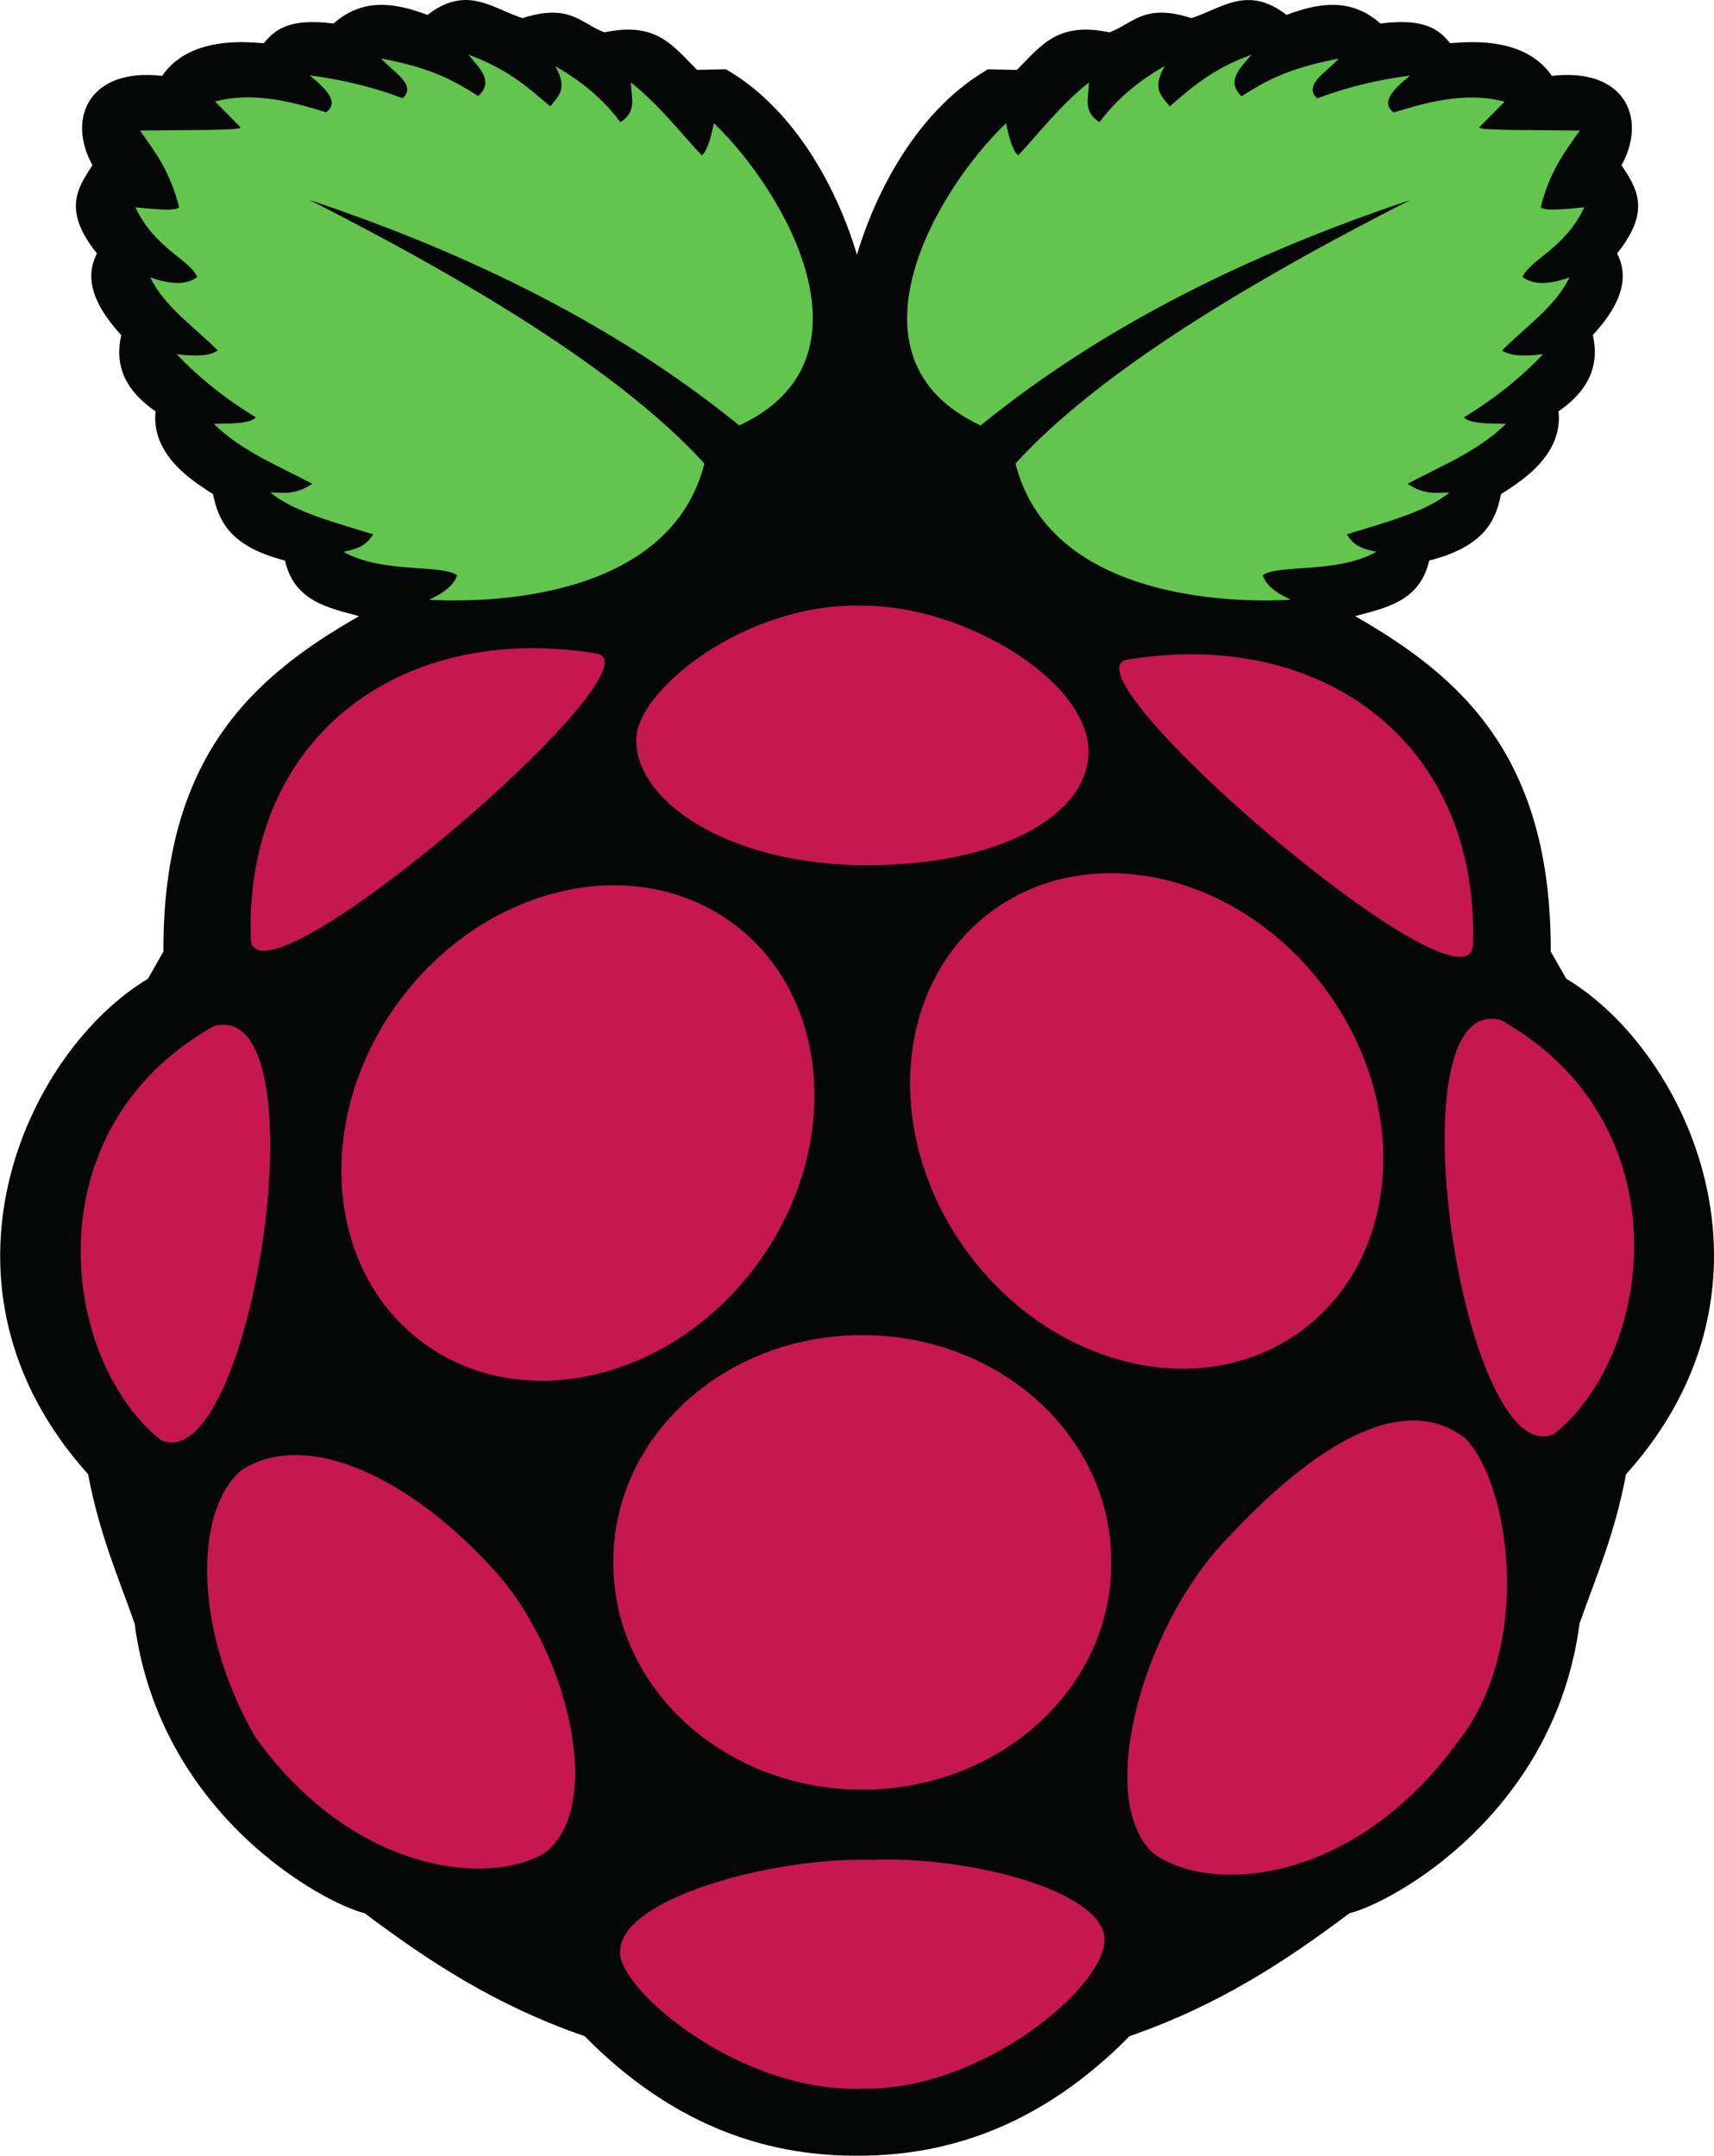 <?xml version="1.0" encoding="UTF-8" standalone="no"?>
<svg
   viewBox="0 0 19.875 25"
   version="1.1"
   id="svg3"
   sodipodi:docname="raspberrypi-original.svg"
   width="19.875"
   height="25"
   inkscape:version="1.3 (0e150ed6c4, 2023-07-21)"
   xmlns:inkscape="http://www.inkscape.org/namespaces/inkscape"
   xmlns:sodipodi="http://sodipodi.sourceforge.net/DTD/sodipodi-0.dtd"
   xmlns="http://www.w3.org/2000/svg"
   xmlns:svg="http://www.w3.org/2000/svg">
  <defs
     id="defs3" />
  <sodipodi:namedview
     id="namedview3"
     pagecolor="#ffffff"
     bordercolor="#000000"
     borderopacity="0.25"
     inkscape:showpageshadow="2"
     inkscape:pageopacity="0.0"
     inkscape:pagecheckerboard="0"
     inkscape:deskcolor="#d1d1d1"
     inkscape:zoom="2.2460938"
     inkscape:cx="47.193043"
     inkscape:cy="59.213913"
     inkscape:window-width="2400"
     inkscape:window-height="1321"
     inkscape:window-x="2391"
     inkscape:window-y="-9"
     inkscape:window-maximized="1"
     inkscape:current-layer="svg3" />
  <path
     d="M 5.38,4.8294051e-4 C 5.252,0.004 5.114,0.051 4.957,0.173 c -0.384,-0.146 -0.756,-0.197 -1.089,0.1 -0.514,-0.066 -0.681,0.07 -0.808,0.228 -0.113,-0.002 -0.844,-0.114 -1.18,0.379 -0.843,-0.098 -1.11,0.489 -0.808,1.036 -0.172,0.263 -0.351,0.522 0.052,1.023 -0.142,0.279 -0.054,0.581 0.282,0.948 -0.089,0.392 0.085,0.668 0.398,0.884 -0.058,0.536 0.499,0.848 0.666,0.959 0.064,0.312 0.197,0.608 0.835,0.771 0.105,0.466 0.488,0.546 0.859,0.644 -1.226,0.702 -2.277,1.625 -2.269,3.89 l -0.18,0.316 c -1.405,0.842 -2.67,3.547 -0.693,5.746 0.129,0.689 0.346,1.183 0.539,1.73 0.289,2.205 2.171,3.238 2.667,3.36 0.728,0.546 1.503,1.064 2.551,1.426 0.988,1.004 2.059,1.387 3.136,1.386 h 0.047 c 1.077,6.35e-4 2.148,-0.382 3.136,-1.386 1.049,-0.363 1.824,-0.881 2.551,-1.426 0.497,-0.122 2.379,-1.155 2.667,-3.36 0.193,-0.547 0.41,-1.041 0.539,-1.73 1.977,-2.199 0.713,-4.905 -0.693,-5.747 L 17.982,11.035 c 0.007,-2.265 -1.044,-3.189 -2.269,-3.89 0.371,-0.098 0.754,-0.178 0.859,-0.644 0.637,-0.163 0.77,-0.458 0.834,-0.771 0.167,-0.111 0.725,-0.423 0.666,-0.96 0.312,-0.215 0.486,-0.492 0.398,-0.884 0.336,-0.366 0.424,-0.669 0.281,-0.947 0.403,-0.5 0.224,-0.76 0.052,-1.023 0.302,-0.547 0.036,-1.134 -0.808,-1.036 -0.336,-0.493 -1.067,-0.381 -1.18,-0.379 -0.127,-0.158 -0.294,-0.294 -0.808,-0.228 -0.333,-0.297 -0.705,-0.246 -1.089,-0.1 -0.456,-0.354 -0.758,-0.07 -1.103,0.037 -0.552,-0.178 -0.678,0.066 -0.95,0.165 -0.602,-0.125 -0.785,0.147 -1.074,0.436 l -0.336,-0.007 C 10.548,1.331 10.097,2.405 9.937,2.956 9.777,2.404 9.327,1.331 8.419,0.804 l -0.336,0.006 c -0.289,-0.288 -0.472,-0.561 -1.074,-0.435 -0.271,-0.099 -0.397,-0.343 -0.95,-0.165 -0.226,-0.071 -0.434,-0.217 -0.679,-0.21 l 4.24e-4,2.119e-4"
     fill="#050606"
     id="path1"
     style="stroke-width:0.212" />
  <path
     d="m 3.59,2.32 c 2.41,1.223 3.81,2.213 4.578,3.056 -0.393,1.551 -2.443,1.622 -3.193,1.579 0.154,-0.07 0.282,-0.155 0.327,-0.284 -0.188,-0.132 -0.855,-0.014 -1.321,-0.272 0.179,-0.036 0.262,-0.072 0.346,-0.202 -0.44,-0.138 -0.914,-0.257 -1.193,-0.486 0.15,0.002 0.291,0.033 0.487,-0.101 -0.394,-0.209 -0.815,-0.375 -1.141,-0.694 0.203,-0.005 0.423,-0.002 0.487,-0.076 -0.361,-0.22 -0.665,-0.465 -0.917,-0.732 0.285,0.034 0.406,0.005 0.475,-0.044 -0.273,-0.275 -0.618,-0.507 -0.782,-0.846 0.212,0.072 0.406,0.1 0.545,-0.006 -0.093,-0.206 -0.49,-0.327 -0.718,-0.808 0.223,0.021 0.459,0.048 0.507,0 -0.103,-0.415 -0.281,-0.649 -0.455,-0.89 0.477,-0.007 1.2,0.002 1.167,-0.038 L 2.494,1.177 c 0.466,-0.124 0.943,0.02 1.289,0.126 0.155,-0.121 -0.003,-0.273 -0.192,-0.429 0.396,0.052 0.754,0.142 1.077,0.265 0.173,-0.154 -0.112,-0.307 -0.25,-0.461 0.612,0.114 0.871,0.275 1.128,0.436 0.187,-0.176 0.011,-0.326 -0.115,-0.48 0.461,0.168 0.699,0.386 0.949,0.6 0.085,-0.113 0.215,-0.195 0.058,-0.467 0.327,0.186 0.574,0.405 0.756,0.65 0.203,-0.127 0.121,-0.301 0.122,-0.461 0.34,0.273 0.556,0.563 0.821,0.846 0.053,-0.038 0.1,-0.168 0.141,-0.373 0.812,0.776 1.959,2.73 0.295,3.505 -1.416,-1.15 -3.108,-1.987 -4.982,-2.614 h 4.24e-4 m 12.762,0 c -2.41,1.224 -3.81,2.213 -4.578,3.056 0.393,1.551 2.443,1.622 3.193,1.579 -0.154,-0.07 -0.282,-0.155 -0.327,-0.284 0.188,-0.132 0.855,-0.014 1.321,-0.272 -0.179,-0.036 -0.263,-0.072 -0.346,-0.202 0.44,-0.138 0.914,-0.257 1.192,-0.486 -0.15,0.002 -0.291,0.033 -0.487,-0.101 0.394,-0.209 0.815,-0.375 1.141,-0.694 -0.204,-0.005 -0.423,-0.002 -0.487,-0.076 0.361,-0.22 0.665,-0.465 0.917,-0.732 -0.285,0.034 -0.406,0.005 -0.475,-0.044 0.273,-0.275 0.618,-0.507 0.782,-0.846 -0.212,0.072 -0.405,0.1 -0.545,-0.006 0.093,-0.206 0.489,-0.327 0.718,-0.808 -0.223,0.021 -0.459,0.048 -0.507,0 0.104,-0.415 0.281,-0.649 0.455,-0.89 -0.477,-0.007 -1.2,0.002 -1.167,-0.038 l 0.295,-0.297 c -0.466,-0.124 -0.943,0.02 -1.289,0.126 -0.156,-0.121 0.003,-0.273 0.192,-0.429 -0.396,0.052 -0.754,0.142 -1.077,0.265 -0.173,-0.154 0.112,-0.307 0.25,-0.461 -0.612,0.114 -0.871,0.275 -1.128,0.436 C 14.21,0.937 14.386,0.787 14.512,0.634 14.051,0.802 13.814,1.019 13.564,1.234 13.479,1.121 13.348,1.038 13.506,0.766 13.178,0.952 12.932,1.171 12.749,1.417 12.547,1.289 12.629,1.116 12.627,0.956 12.287,1.228 12.071,1.519 11.807,1.802 11.754,1.764 11.707,1.634 11.666,1.429 10.854,2.205 9.707,4.159 11.371,4.934 12.786,3.783 14.478,2.947 16.353,2.32 h -2.12e-4"
     fill="#63c54d"
     id="path2"
     style="stroke-width:0.212" />
  <path
     d="m 12.885,18.119 c 0.009,1.448 -1.277,2.628 -2.871,2.635 -1.594,0.008 -2.893,-1.16 -2.901,-2.608 v -0.028 c -0.009,-1.448 1.277,-2.628 2.871,-2.635 1.594,-0.008 2.893,1.16 2.901,2.608 v 0.028 M 8.385,10.63 c 1.196,0.772 1.411,2.521 0.482,3.907 -0.93,1.386 -2.653,1.884 -3.849,1.112 -1.196,-0.772 -1.411,-2.521 -0.482,-3.907 0.93,-1.386 2.653,-1.884 3.849,-1.112 m 3.228,-0.14 c -1.196,0.772 -1.412,2.521 -0.482,3.907 0.93,1.386 2.653,1.884 3.849,1.112 1.196,-0.772 1.412,-2.521 0.482,-3.907 -0.93,-1.386 -2.653,-1.884 -3.849,-1.112 m -9.131,1.409 c 1.291,-0.341 0.436,5.262 -0.615,4.802 -1.156,-0.915 -1.528,-3.597 0.614,-4.802 m 14.922,-0.07 c -1.291,-0.341 -0.436,5.262 0.615,4.802 1.156,-0.916 1.528,-3.597 -0.615,-4.802 M 13.073,7.65 c 2.228,-0.371 4.082,0.933 4.007,3.313 -0.073,0.912 -4.828,-3.178 -4.007,-3.314 m -6.157,-0.07 c -2.229,-0.371 -4.083,0.934 -4.008,3.314 0.073,0.912 4.828,-3.178 4.008,-3.314 m 3.07,-0.555 c -1.33,-0.034 -2.606,0.972 -2.609,1.556 -0.004,0.709 1.051,1.435 2.619,1.454 1.6,0.011 2.621,-0.581 2.626,-1.313 0.006,-0.829 -1.456,-1.709 -2.636,-1.697 M 10.089,21.568 c 1.16,-0.05 2.715,0.368 2.718,0.922 0.019,0.538 -1.411,1.754 -2.795,1.731 -1.434,0.061 -2.839,-1.157 -2.821,-1.579 -0.021,-0.619 1.746,-1.102 2.898,-1.074 M 5.797,18.284 c 0.825,0.98 1.202,2.701 0.513,3.208 -0.652,0.388 -2.235,0.228 -3.36,-1.364 -0.758,-1.336 -0.661,-2.695 -0.128,-3.094 0.797,-0.478 2.028,0.168 2.975,1.25 m 8.312,-0.31 c -0.893,1.031 -1.391,2.91 -0.739,3.515 0.623,0.47 2.295,0.405 3.531,-1.284 0.897,-1.134 0.596,-3.028 0.084,-3.53 -0.761,-0.58 -1.854,0.162 -2.876,1.299 v 4.24e-4"
     fill="#c51850"
     id="path3"
     style="stroke-width:0.212" />
</svg>
